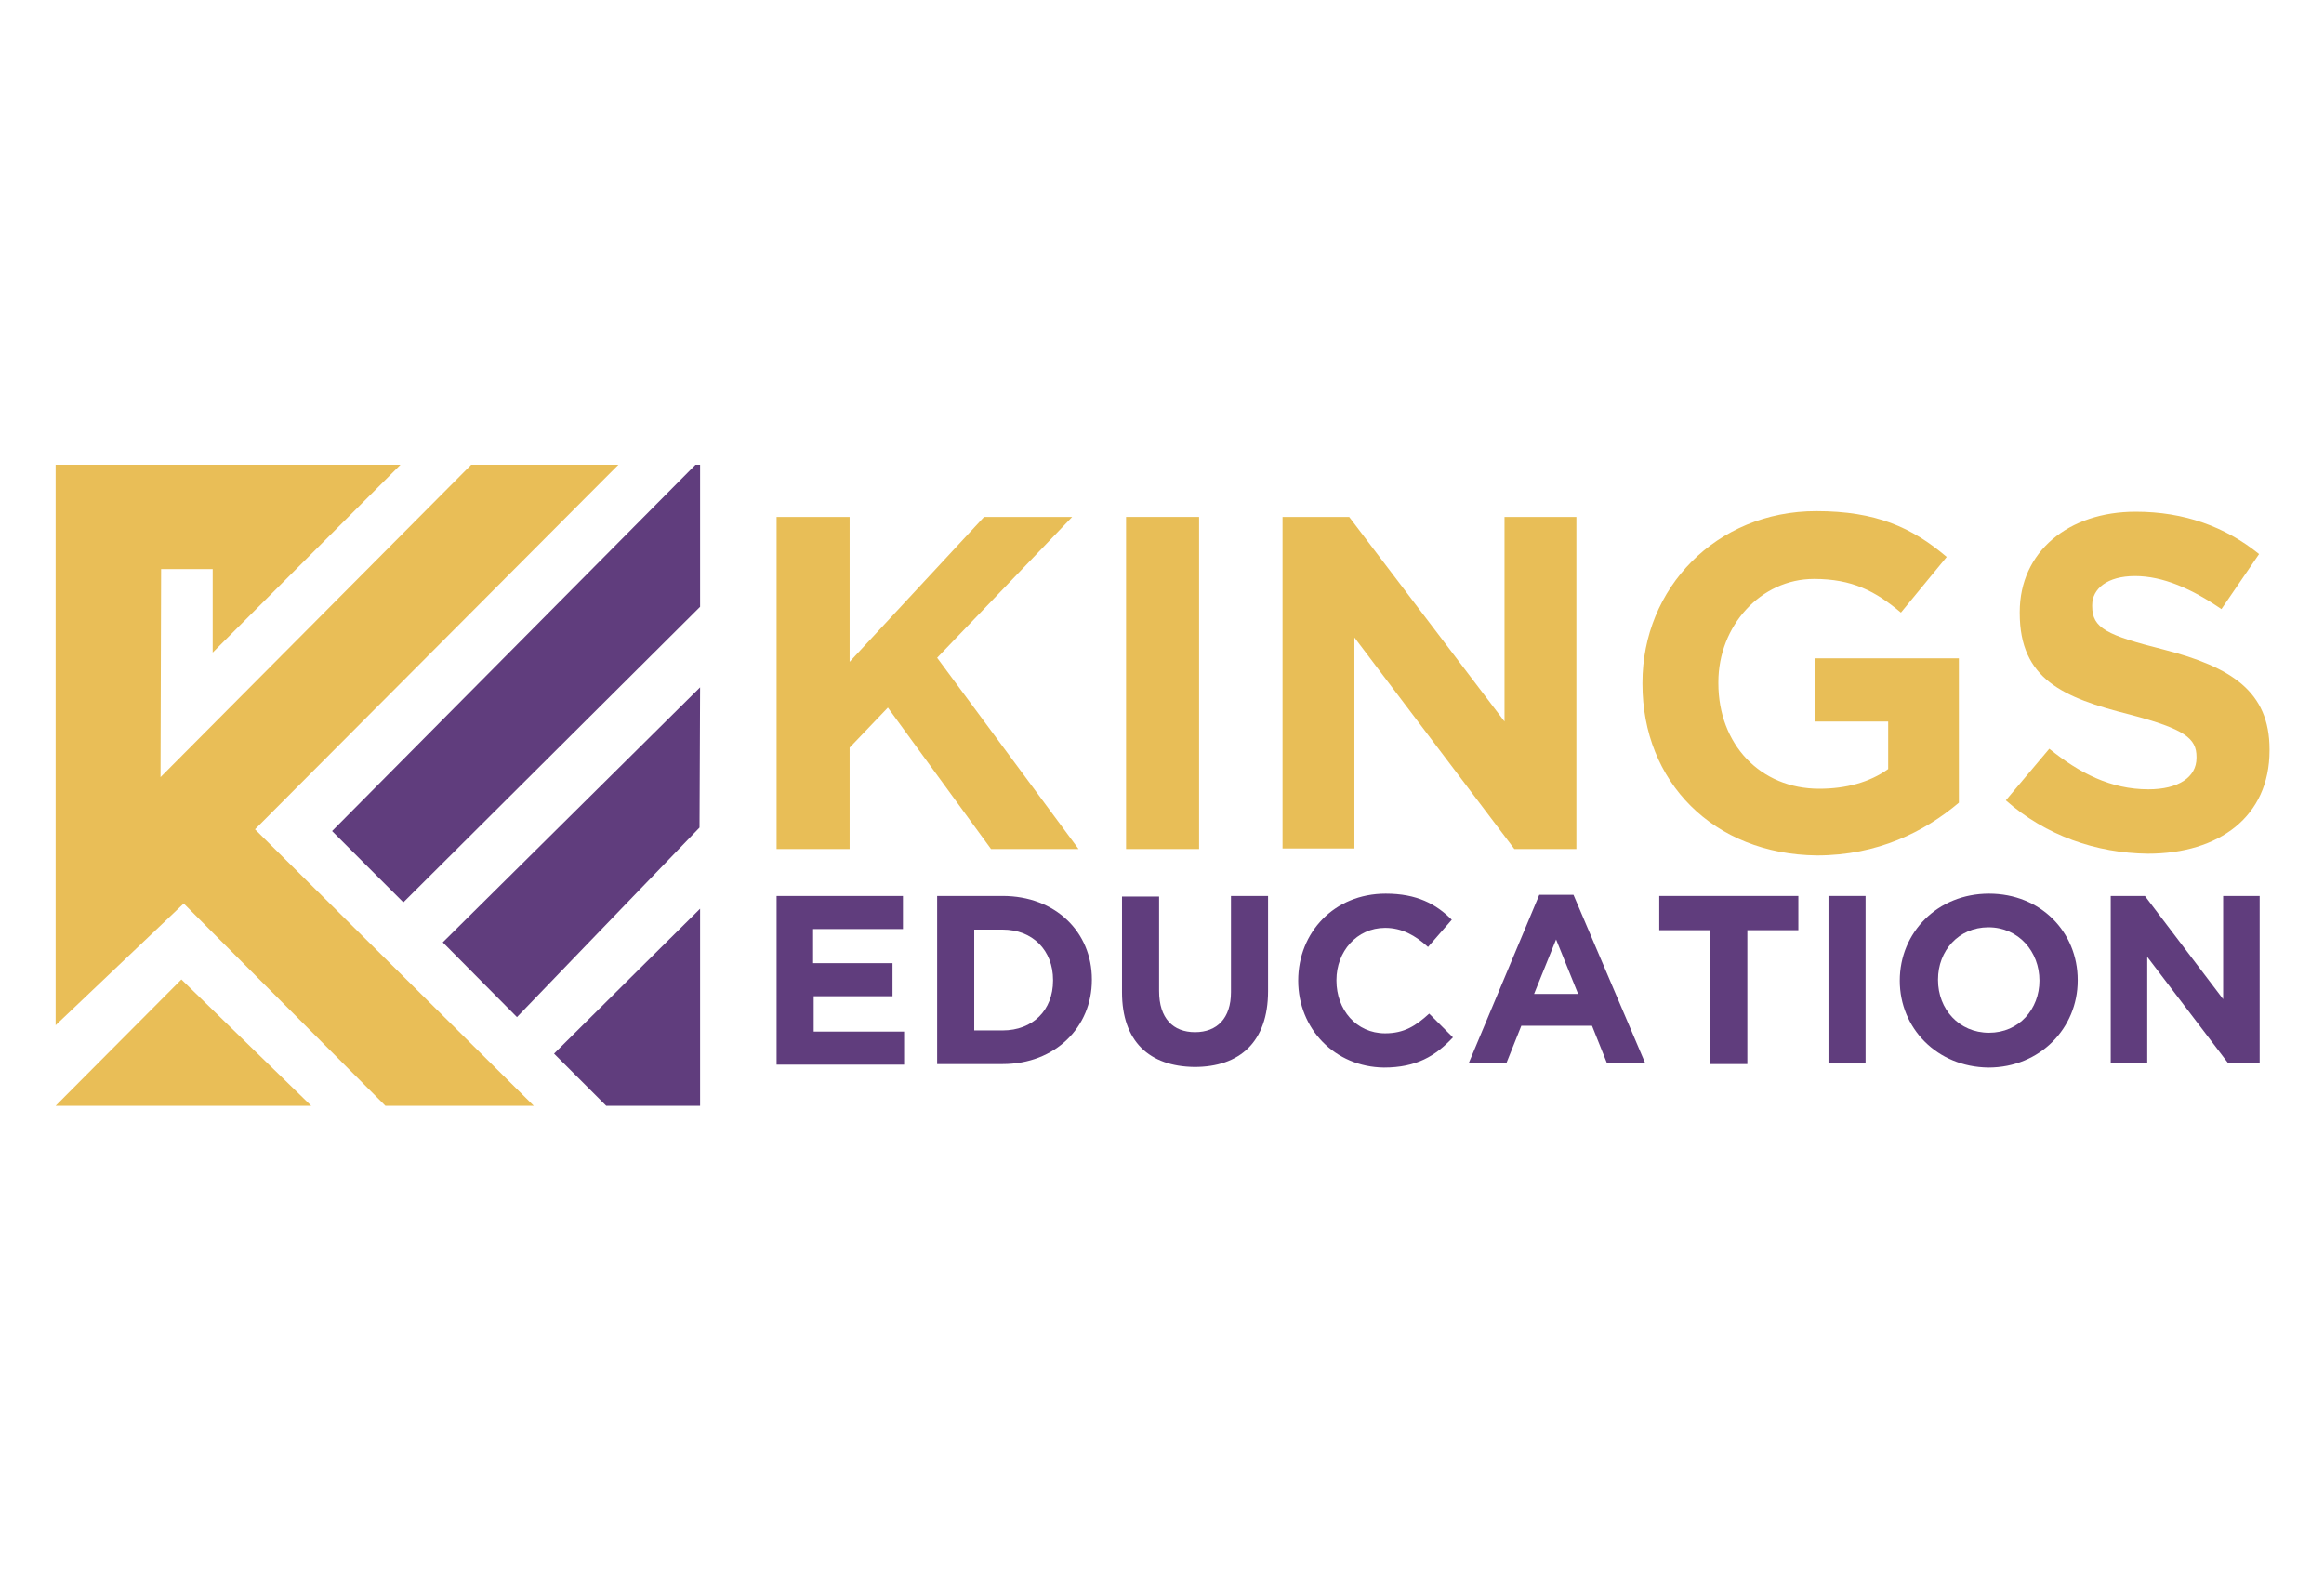 <?xml version="1.0" encoding="utf-8"?>
<!-- Generator: Adobe Illustrator 26.5.0, SVG Export Plug-In . SVG Version: 6.00 Build 0)  -->
<svg version="1.1" id="圖層_1" xmlns="http://www.w3.org/2000/svg" xmlns:xlink="http://www.w3.org/1999/xlink" x="0px" y="0px"
	 viewBox="0 0 401 271" style="enable-background:new 0 0 401 271;" xml:space="preserve">
<style type="text/css">
	.st0{fill:#FFFFFF;fill-opacity:0;}
	.st1{fill:#E8BE57;}
	.st2{fill:#603D7D;}
	.st3{fill-rule:evenodd;clip-rule:evenodd;fill:#E9BE57;}
	.st4{fill-rule:evenodd;clip-rule:evenodd;fill:#603D7D;}
</style>
<rect y="0" class="st0" width="401" height="271"/>
<g>
	<path class="st1" d="M134,89.2h12.6v25l23.2-25H185l-23.3,24.3l24.4,33H171l-17.8-24.4l-6.6,6.9v17.5H134V89.2L134,89.2z"/>
	<path class="st1" d="M194.3,89.2h12.6v57.3h-12.6V89.2z"/>
	<path class="st1" d="M221.2,89.2h11.6l26.8,35.3V89.2H272v57.3h-10.7L233.7,110v36.4h-12.4V89.2H221.2z"/>
	<path class="st1" d="M283.4,118v-0.2c0-16.3,12.7-29.6,30-29.6c10.3,0,16.5,2.8,22.5,7.9l-7.9,9.6c-4.4-3.7-8.4-5.8-15-5.8
		c-9.2,0-16.5,8.1-16.5,17.8v0.2c0,10.5,7.2,18.2,17.4,18.2c4.6,0,8.7-1.1,11.9-3.4v-8.2h-12.7v-10.9H338v24.9
		c-5.9,5-14,9.1-24.5,9.1C295.6,147.4,283.4,134.9,283.4,118z"/>
	<path class="st1" d="M346.1,138.1l7.5-8.9c5.2,4.2,10.6,7,17.1,7c5.2,0,8.3-2.1,8.3-5.4v-0.2c0-3.2-2-4.8-11.5-7.3
		c-11.5-2.9-19-6.1-19-17.5v-0.2c0-10.4,8.4-17.3,20-17.3c8.4,0,15.5,2.6,21.3,7.3l-6.5,9.5c-5.1-3.5-10.1-5.7-14.9-5.7
		s-7.4,2.2-7.4,5v0.2c0,3.8,2.5,5,12.4,7.5c11.6,3,18.2,7.2,18.2,17.2v0.2c0,11.4-8.7,17.8-21,17.8
		C361.7,147.2,353,144.2,346.1,138.1z"/>
</g>
<g>
	<path class="st2" d="M134,154.6h21.8v5.7h-15.5v5.9H154v5.7h-13.6v6.1H156v5.7h-22V154.6L134,154.6z"/>
	<path class="st2" d="M161.7,154.6H173c9.1,0,15.4,6.2,15.4,14.4v0.1c0,8.1-6.3,14.5-15.4,14.5h-11.3V154.6z M173,177.8
		c5.2,0,8.7-3.5,8.7-8.6v-0.1c0-5.1-3.5-8.7-8.7-8.7h-4.9v17.4L173,177.8L173,177.8z"/>
	<path class="st2" d="M193.6,171.2v-16.5h6.4V171c0,4.7,2.4,7.1,6.2,7.1s6.2-2.4,6.2-6.9v-16.6h6.4V171c0,8.8-4.9,13.1-12.7,13.1
		C198.3,184,193.6,179.7,193.6,171.2z"/>
	<path class="st2" d="M224,169.2L224,169.2c0-8.3,6.2-15,15.1-15c5.4,0,8.7,1.8,11.4,4.5l-4.1,4.7c-2.2-2-4.5-3.3-7.4-3.3
		c-4.9,0-8.4,4.1-8.4,9v0.1c0,5,3.4,9.1,8.4,9.1c3.3,0,5.3-1.3,7.6-3.4l4.1,4.1c-3,3.2-6.3,5.2-11.9,5.2
		C230.3,184.1,224,177.5,224,169.2z"/>
	<path class="st2" d="M265.6,154.4h5.9l12.4,29.1h-6.6l-2.6-6.5h-12.2l-2.6,6.5h-6.5L265.6,154.4z M272.3,171.5l-3.8-9.4l-3.8,9.4
		H272.3z"/>
	<path class="st2" d="M295.1,160.5h-8.8v-5.9h24v5.9h-8.8v23.1h-6.4L295.1,160.5L295.1,160.5z"/>
	<path class="st2" d="M315.5,154.6h6.4v28.9h-6.4V154.6z"/>
	<path class="st2" d="M327.8,169.2L327.8,169.2c0-8.3,6.5-15,15.4-15s15.3,6.6,15.3,14.9v0.1c0,8.2-6.5,15-15.4,15
		C334.2,184.1,327.8,177.4,327.8,169.2z M351.9,169.2L351.9,169.2c0-5-3.6-9.2-8.8-9.2s-8.7,4.1-8.7,9v0.1c0,5,3.6,9.1,8.8,9.1
		C348.4,178.2,351.9,174.1,351.9,169.2z"/>
	<path class="st2" d="M364.2,154.6h5.9l13.5,17.8v-17.8h6.3v28.9h-5.4l-14-18.4v18.4h-6.3V154.6L364.2,154.6z"/>
</g>
<polygon class="st3" points="36.7,112.6 69.1,80.2 9.6,80.2 9.6,176.9 31.7,155.9 66.5,190.8 92.1,190.8 44,143.1 106.7,80.2 
	81.3,80.2 27.7,134.1 27.8,98.2 36.7,98.2 "/>
<polygon class="st4" points="120,80.2 57.3,143.4 69.6,155.7 120.8,104.7 120.8,80.2 "/>
<path class="st4" d="M120.8,118.6l-44.4,44l12.8,12.9l12.9-13.4l18.6-19.3L120.8,118.6L120.8,118.6z M120.8,180.6v10.2h-16.2l-9-9
	l13.2-13.1l12-11.9v11.1v1.6V180.6z"/>
<polygon class="st3" points="53.7,190.8 31.3,169 9.6,190.8 "/>
</svg>
